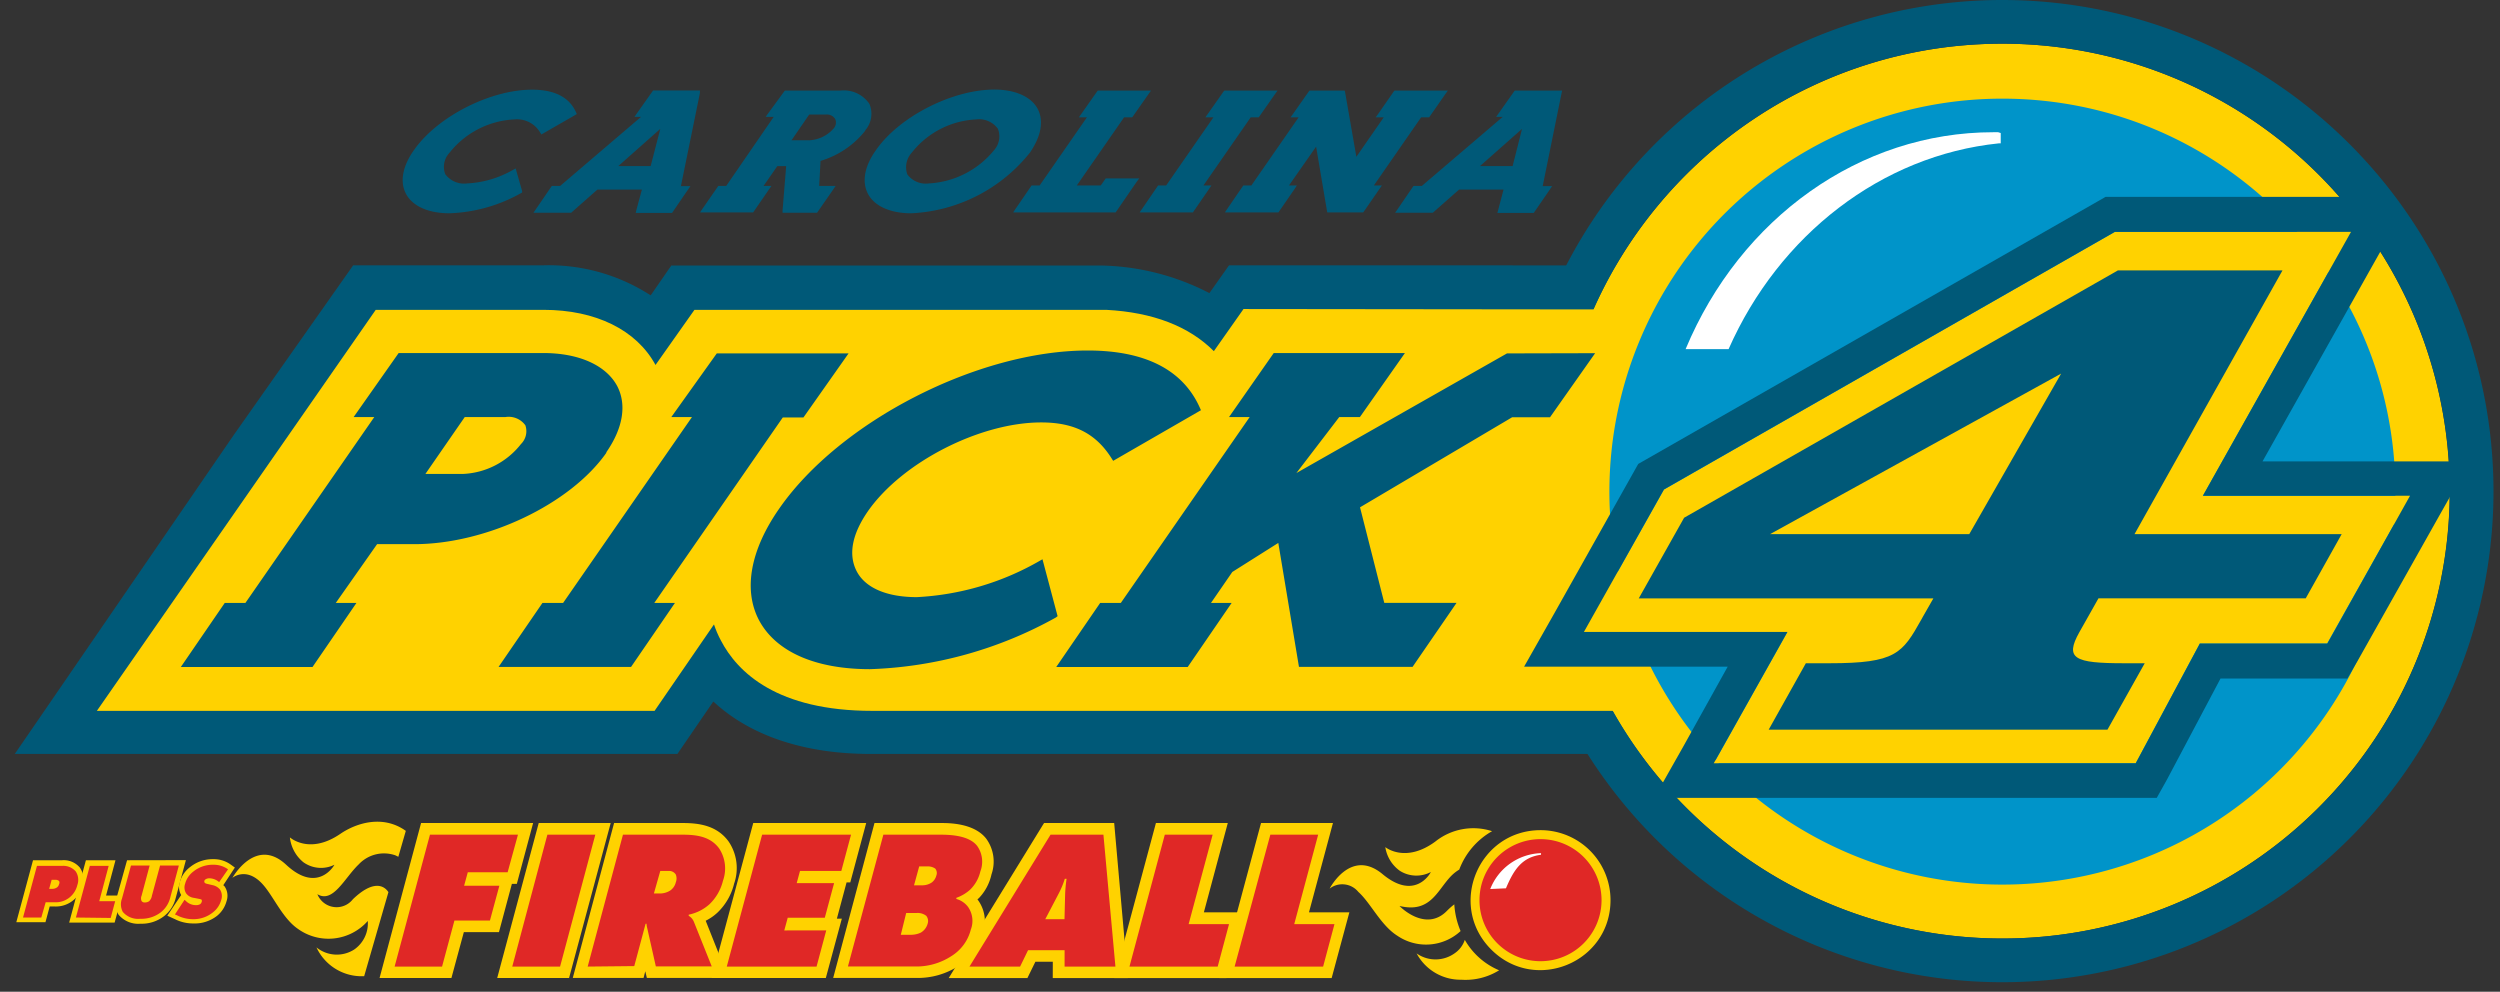 <svg xmlns="http://www.w3.org/2000/svg" width="242" height="96"><rect width="100%" height="100%" fill="#333333" stroke="none"/><path d="m89.25 19.266-1.426 2.019a17.8 17.8 0 0 0-7.867-2.004H48.75l-1.5 2.168a13.6 13.6 0 0 0-7.77-2.183H25.648l-8.691 12.347L1.074 54.75h48.117l2.61-3.809c2.648 2.465 6.57 3.809 11.418 3.809h57.285l2.25-32.078.238-3.399z" style="fill:#005978;fill-opacity:1;fill-rule:nonzero;stroke:none" transform="scale(1.333)"/><path d="M177.891 35.664a32.486 32.486 0 0 1-55.465 22.969A32.49 32.49 0 0 1 145.41 3.172a32.5 32.5 0 0 1 22.973 9.516 32.48 32.48 0 0 1 9.508 22.976" style="fill:#ffd200;fill-opacity:1;fill-rule:nonzero;stroke:none" transform="scale(1.333)"/><path d="M145.41 3.172a32.49 32.49 0 0 1 30.016 20.058 32.48 32.48 0 0 1-7.043 35.407 32.489 32.489 0 0 1-55.461-22.973c0-17.945 14.543-32.492 32.488-32.492m0-3.172a35.66 35.66 0 0 0-32.949 22.016 35.66 35.66 0 0 0 46.598 46.593 35.66 35.66 0 0 0 22.015-32.945C181.051 15.977 165.098.02 145.41 0" style="fill:#005978;fill-opacity:1;fill-rule:nonzero;stroke:none" transform="scale(1.333)"/><path d="M90.301 22.441 88.148 25.5c-1.808-1.809-4.425-2.82-7.816-3H50.43l-2.828 4.004c-1.379-2.543-4.34-4.004-8.129-4.004H27.285L7.035 51.621h40.5l4.313-6.277q.198.598.496 1.156c1.215 2.34 4.109 5.121 10.992 5.121h58.637l19.89-29.121Z" style="fill:#ffd200;fill-opacity:1;fill-rule:nonzero;stroke:none" transform="scale(1.333)"/><path d="M173.949 35.664a28.54 28.54 0 0 1-17.594 26.391 28.53 28.53 0 0 1-31.109-6.164 28.52 28.52 0 0 1-6.203-31.102A28.53 28.53 0 0 1 145.41 7.164c15.758.004 28.535 12.777 28.539 28.535" style="fill:#0094c9;fill-opacity:1;fill-rule:nonzero;stroke:none" transform="scale(1.333)"/><path d="M170.723 16.836h-17.145l-32.746 18.715-5.812 10.347h14.777l-5.344 9.536h30.633l4.656-8.696h9.242l6.028-10.73h-15.043l10.754-19.164z" style="fill:#ffd200;fill-opacity:1;fill-rule:nonzero;stroke:none" transform="scale(1.333)"/><path d="M170.723 16.844 159.969 36h15.043l-6 10.734h-9.262l-4.656 8.692h-30.645l5.348-9.535H115.02l5.812-10.348 32.746-18.707h17.145m0-2.539h-17.821l-.586.336-32.742 18.711-.609.347-.344.614-5.82 10.359-2.125 3.75h14.785l-3.211 5.774-2.121 3.75h36.492l.75-1.344 3.879-7.321h9.211l.75-1.289 6.035-10.73 2.125-3.75h-15.07l8.64-15.383.715-1.269-.75-1.258-.75-1.262z" style="fill:#005978;fill-opacity:1;fill-rule:nonzero;stroke:none" transform="scale(1.333)"/><path d="M150.996 45.914c-1.07 1.914-.367 2.25 3.25 2.25h1.5l-2.707 4.824h-24.601l2.699-4.824h1.718c4.821 0 5.286-.711 6.668-3.172l.125-.226.75-1.313h-21.394l3.293-5.855 31.5-17.961h11.953l-10.746 19.152h15.043l-2.609 4.66h-15.051zm-7.992-7.125 6.672-11.66-21.141 11.66z" style="fill:#005978;fill-opacity:1;fill-rule:nonzero;stroke:none" transform="scale(1.333)"/><path d="M145.102 9.602h-.352c-9.676 0-18.367 6.222-22.344 15.75h3.121c3.668-8.305 11.114-14.063 19.621-14.942h.141v-.75Z" style="fill:#fff;fill-opacity:1;fill-rule:nonzero;stroke:none" transform="scale(1.333)"/><path d="M44.023 32.852c1.223-1.758 1.5-3.465.797-4.817-.804-1.5-2.761-2.398-5.371-2.398h-10.5l-3.269 4.648h1.5l-9.36 13.5h-1.5l-3.187 4.649h9.562l3.188-4.649h-1.5l3-4.269h2.699c5.25 0 11.348-2.914 13.957-6.645m-6.211-.621a5.65 5.65 0 0 1-4.242 2.168h-2.695l2.859-4.133h2.961a1.49 1.49 0 0 1 1.441.602 1.31 1.31 0 0 1-.324 1.363m19.016-1.934h1.5l3.277-4.652h-9.57l-3.301 4.621h1.5l-9.359 13.5h-1.5l-3.188 4.649h9.621l3.188-4.649h-1.5zm52.59-4.652-15.293 8.688 3.113-4.067h1.5l3.269-4.648h-9.527l-3.246 4.648h1.5l-9.359 13.5h-1.5l-3.188 4.649h9.547l3.188-4.649h-1.5l1.55-2.25 3.34-2.109 1.5 9h8.25l3.195-4.649h-5.25l-1.761-6.937 11.047-6.539h2.75l3.277-4.653zM76.801 44.746l-1.098-4.133-.187.106a19.9 19.9 0 0 1-8.938 2.644c-2.183 0-3.75-.672-4.375-1.894-.621-1.223-.312-2.707.828-4.352 2.481-3.547 8.121-6.441 12.578-6.441 2.414 0 3.996.816 5.137 2.648l.09.141 6.375-3.676-.063-.141c-1.226-2.785-3.972-4.195-8.16-4.195-7.972 0-18 5.149-22.394 11.469-2.098 3-2.625 5.875-1.5 8.07 1.207 2.317 4.082 3.602 8.078 3.602a29.7 29.7 0 0 0 13.5-3.75zM62.836 9.457c.457-.527.57-1.269.301-1.91a2.25 2.25 0 0 0-2.117-.969H57l-.051.059L55.77 8.25l-.172.238h.586L52.738 13.5h-.574l-.047.066L51 15.18l-.164.242h3.863l.043-.07 1.125-1.633.156-.219h-.574l.996-1.434h.645l-.262 3.219v.164h2.504l.047-.066 1.137-1.637.168-.246h-1.196l.098-1.816a6.5 6.5 0 0 0 3.25-2.196m-4.059.696H57.48l1.282-1.868H60a.7.7 0 0 1 .652.332.64.64 0 0 1-.09.653 2.51 2.51 0 0 1-1.753.883m-9.36 3.316 1.379-6.75v-.18h-3.406l-.043.067-1.141 1.613-.164.238h.477L40.68 13.5h-.606l-.047.066-1.125 1.645-.164.238h2.739l1.902-1.679h3.234l-.406 1.5-.043.195h2.633l.051-.067 1.117-1.636.172-.246h-.688Zm-2.199-1.441h-2.348l3.047-2.7zm27.539-.973c.82-1.188 1.02-2.313.57-3.172-.449-.863-1.597-1.41-3.148-1.41-3.074 0-6.93 1.98-8.609 4.41-.829 1.168-1.028 2.293-.571 3.164s1.59 1.41 3.149 1.41a11.72 11.72 0 0 0 8.609-4.402m-2.609-.172a6.56 6.56 0 0 1-4.727 2.406 1.66 1.66 0 0 1-1.566-.66 1.56 1.56 0 0 1 .324-1.574 6.34 6.34 0 0 1 4.68-2.414 1.68 1.68 0 0 1 1.574.68 1.5 1.5 0 0 1-.285 1.562M37.5 12.422l-.047-.188-.18.09a7.4 7.4 0 0 1-3.351.996 1.7 1.7 0 0 1-1.59-.675 1.5 1.5 0 0 1 .316-1.559 6.4 6.4 0 0 1 4.711-2.414 1.95 1.95 0 0 1 1.875.965l.082.129.125-.075 2.325-1.336.121-.074-.059-.129c-.48-1.086-1.555-1.64-3.187-1.64-3.055 0-6.907 1.972-8.59 4.402-.824 1.168-1.028 2.293-.567 3.164.457.871 1.594 1.41 3.149 1.41a11.36 11.36 0 0 0 5.176-1.449l.105-.059v-.113zm62.266 1.047 3.433-4.949h.586l.043-.067 1.141-1.637.172-.238h-3.883l-.047.067-1.137 1.636-.176.239h.586l-1.988 2.867-.816-4.684-.024-.125h-2.562l-.047.059-1.156 1.644-.172.239h.586l-3.434 4.949h-.586l-.047.07-1.125 1.641-.164.242h3.895l.043-.07 1.125-1.633.164-.25h-.574l1.972-2.821.785 4.645.024.129h2.609l.055-.07 1.129-1.633.176-.25zm13.672-6.891h-3.442l-.047.067-1.133 1.605-.171.238h.48l-5.871 5.012h-.602l-.05.066-1.125 1.645-.168.238h2.738l1.906-1.679h3.231l-.395 1.5-.055.195h2.641l.047-.067 1.125-1.636.164-.246h-.684l1.371-6.75zm-3.594 5.481h-2.367l3.05-2.7zm-29.465.894h-.082l-.047.067-.316.449h-1.739l3.434-4.949h.586l.047-.059 1.152-1.645.172-.238h-3.867l-.047.059-1.156 1.644-.172.239h.586l-3.434 4.949h-.586l-.047.07-1.125 1.641-.164.242h7.449l.043-.07 1.485-2.161.176-.238zm7.012.516 3.433-4.949h.578l.047-.059 1.153-1.645.171-.238h-3.867l-.047.059-1.156 1.644-.172.239h.586l-3.433 4.949h-.586l-.047.07-1.125 1.641-.164.242h3.871l.043-.07 1.125-1.633.168-.25z" style="fill:#005978;fill-opacity:1;fill-rule:nonzero;stroke:none" transform="scale(1.333)"/><path d="M25.629 65.297a1.502 1.502 0 0 1-2.582-.363c1.141.691 1.98-1.192 3-2.161a2.51 2.51 0 0 1 2.664-.66l.215.106.543-1.883c-1.629-1.168-3.547-.606-4.758.219-2.25 1.539-3.66.254-3.66.254.078.711.429 1.359.984 1.808a2.2 2.2 0 0 0 2.25.18c-.074.152-1.273 2.078-3.504 0-2.226-2.078-3.906.953-3.906.953s.937-.797 2.078.336c.848.84 1.5 2.551 2.676 3.363a3.8 3.8 0 0 0 5.078-.57 2.31 2.31 0 0 1-.98 2.07 2.34 2.34 0 0 1-2.747-.152 3.62 3.62 0 0 0 3.157 2.094h.308l1.762-6.106c-.383-.578-1.207-.801-2.578.512M5.797 63a1.53 1.53 0 0 0-1.297-.531H2.398l-1.214 4.5h2.117l.308-1.141h.375c.938.035 1.77-.59 2-1.5A1.5 1.5 0 0 0 5.797 63" style="fill:#ffd200;fill-opacity:1;fill-rule:nonzero;stroke:none" transform="scale(1.333)"/><path d="m7.703 65.031.684-2.562H6.238l-1.215 4.527h3.301l.535-1.965z" style="fill:#ffd200;fill-opacity:1;fill-rule:nonzero;stroke:none" transform="scale(1.333)"/><path d="m9.227 62.469-.75 2.691a1.51 1.51 0 0 0 .132 1.262 1.86 1.86 0 0 0 1.59.656 2.64 2.64 0 0 0 1.711-.547c.414-.324.707-.773.84-1.281l.75-2.789z" style="fill:#ffd200;fill-opacity:1;fill-rule:nonzero;stroke:none" transform="scale(1.333)"/><path d="m16.215 64.281.84-1.281-.293-.211a2.1 2.1 0 0 0-1.282-.398 2.6 2.6 0 0 0-1.671.57c-.364.273-.629.66-.75 1.098-.102.312-.067.652.097.937l-1.008 1.5.543.246c.411.211.864.317 1.325.317a2.65 2.65 0 0 0 1.734-.543c.344-.274.59-.653.703-1.078a1.2 1.2 0 0 0-.148-1.075zM30.578 59.766l-3.016 11.257h5.219l.903-3.335h2.55l.938-3.504h.359l1.184-4.418zm8.543 0-3.016 11.257h5.219l3.024-11.257zm14.188 4.406a3.44 3.44 0 0 0-.403-3.07c-.863-1.176-2.176-1.336-3.347-1.336h-4.965l-3 11.25h5.14l.125-.485.114.485h5.925l-1.652-4.153c.313-.156.602-.355.856-.593a4.3 4.3 0 0 0 1.207-2.098" style="fill:#ffd200;fill-opacity:1;fill-rule:nonzero;stroke:none" transform="scale(1.333)"/><path d="m54.699 59.766-3.023 11.257h8.293l1.164-4.312h-.36l.704-2.633h.269l1.156-4.312zM72 63.496a2.82 2.82 0 0 0-.391-2.605c-.89-1.125-2.707-1.125-3.3-1.125h-4.805l-3 11.25h6a5.45 5.45 0 0 0 3.109-.875 4.08 4.08 0 0 0 1.778-2.422 2.63 2.63 0 0 0-.411-2.41l.106-.09A3.6 3.6 0 0 0 72 63.496" style="fill:#ffd200;fill-opacity:1;fill-rule:nonzero;stroke:none" transform="scale(1.333)"/><path d="m81.906 71.023-.996-11.257h-5.094l-6.921 11.257h5.714l.579-1.183h1.265l-.004 1.183z" style="fill:#ffd200;fill-opacity:1;fill-rule:nonzero;stroke:none" transform="scale(1.333)"/><path d="m87.422 66.254 1.738-6.488h-5.219l-3.023 11.257h8.152l1.282-4.769z" style="fill:#ffd200;fill-opacity:1;fill-rule:nonzero;stroke:none" transform="scale(1.333)"/><path d="m95.055 66.254 1.742-6.488h-5.223l-3.023 11.257h8.152l1.285-4.769zM111.879 60.285c-4.524 0-6.789 5.469-3.59 8.668 3.195 3.199 8.664.934 8.664-3.59a5.08 5.08 0 0 0-5.074-5.078" style="fill:#ffd200;fill-opacity:1;fill-rule:nonzero;stroke:none" transform="scale(1.333)"/><path d="m1.672 66.629 1.012-3.75H4.5c.375-.031.746.117.996.398.195.293.238.661.121.989-.09.382-.312.722-.629.953-.293.211-.644.32-1.004.301h-.668L3 66.629Zm1.898-2.082h.231a.6.6 0 0 0 .34-.106.4.4 0 0 0 .148-.234.24.24 0 0 0 0-.23.37.37 0 0 0-.254-.086H3.75Zm1.942 2.082 1.011-3.75h1.368l-.684 2.566h1.156l-.324 1.215Zm4-3.777h1.355l-.586 2.195a.47.47 0 0 0 0 .383.26.26 0 0 0 .242.105.52.52 0 0 0 .305-.09.7.7 0 0 0 .203-.398l.594-2.195h1.363l-.621 2.316a1.97 1.97 0 0 1-.683 1.078 2.3 2.3 0 0 1-1.5.473 1.45 1.45 0 0 1-1.266-.5 1.17 1.17 0 0 1-.059-.969Zm6.402 1.207a1.1 1.1 0 0 0-.695-.278.5.5 0 0 0-.278.067.2.2 0 0 0-.105.136c0 .075 0 .149.172.192l.406.097a.95.95 0 0 1 .563.325c.14.222.175.5.089.75-.093.347-.296.66-.578.886-.41.34-.929.524-1.465.516-.418 0-.835-.102-1.207-.301l-.113-.043.699-1.066.121.113c.188.176.434.274.688.277a.6.6 0 0 0 .316-.066.32.32 0 0 0 .121-.176.17.17 0 0 0 0-.125c0-.054-.097-.066-.234-.097l-.32-.063a.83.83 0 0 1-.571-.32.8.8 0 0 1-.082-.699c.094-.36.309-.676.606-.899.41-.328.922-.5 1.449-.488.379-.008.754.109 1.063.332zM28.656 70.191l2.567-9.578h6.39l-.75 2.731h-2.894l-.266.976h2.559l-.684 2.528H33l-.898 3.343zm8.543 0 2.551-9.578h3.48l-2.558 9.578zm5.477 0 2.562-9.578h4.321c1.007 0 2.019.121 2.664 1 .457.696.558 1.563.277 2.348a3.5 3.5 0 0 1-.988 1.711 3.23 3.23 0 0 1-1.5.75v.082a.9.9 0 0 1 .379.441l1.293 3.231h-4.059l-.629-2.797a1.3 1.3 0 0 1-.047-.301h-.066l-.824 3.078zm4.808-5.308h.395c.281.008.559-.067.797-.219a1 1 0 0 0 .398-.586.77.77 0 0 0 0-.574.58.58 0 0 0-.519-.258h-.606zm5.293 5.308 2.567-9.578h6.457l-.707 2.633h-3l-.239.887h2.715l-.675 2.512h-2.692l-.25.921H60l-.703 2.625zm11.371-9.578h4.168c.821 0 2.079.09 2.641.813.387.539.473 1.238.234 1.859a2.7 2.7 0 0 1-.75 1.328 3 3 0 0 1-.992.586v.082c.34.094.637.297.848.578.336.477.414 1.094.203 1.641a3.18 3.18 0 0 1-1.418 1.934 4.65 4.65 0 0 1-2.656.75h-4.852zm1.266 7.27h.699c.258.004.516-.047.75-.156a1.07 1.07 0 0 0 .5-.649.6.6 0 0 0-.101-.574 1.02 1.02 0 0 0-.707-.203h-.75zm.961-3.594h.547c.266.012.531-.062.75-.211a.92.92 0 0 0 .324-.5.5.5 0 0 0-.082-.504.94.94 0 0 0-.586-.156h-.578ZM74.656 69l-.578 1.191h-3.676l5.887-9.578h3.84L81 70.191h-3.691V69Zm2.797-5.184h-.129a6.3 6.3 0 0 1-.449 1.082l-.969 1.852h1.395l.047-1.836q.022-.551.105-1.098m4.567 6.375 2.566-9.578h3.473l-1.743 6.496h2.934l-.824 3.082zm7.636 0 2.594-9.578h3.473l-1.739 6.496h2.922l-.824 3.082z" style="fill:#e02826;fill-opacity:1;fill-rule:nonzero;stroke:none" transform="scale(1.333)"/><path d="M106.371 68.25a1.9 1.9 0 0 1-.75.984 2.38 2.38 0 0 1-2.75 0 3.61 3.61 0 0 0 3.246 1.911 4.6 4.6 0 0 0 2.746-.684 5.18 5.18 0 0 1-2.492-2.211m-1.266-2.137c-1.574 1.657-3.503-.332-3.472-.324 2.25.547 2.73-1.133 3.75-2.18q.264-.268.586-.461a5.37 5.37 0 0 1 2.383-2.789 4.42 4.42 0 0 0-4.118.75c-2.183 1.606-3.636.407-3.636.407a2.6 2.6 0 0 0 1.058 1.722c.68.43 1.539.461 2.25.086-.07.156-1.187 2.082-3.504.156-2.316-1.929-3.847 1.051-3.847 1.051.644-.5 1.57-.394 2.086.239.89.796 1.632 2.429 2.828 3.179a3.7 3.7 0 0 0 4.597-.336 5.9 5.9 0 0 1-.457-1.941 5 5 0 0 0-.504.441" style="fill:#ffd200;fill-opacity:1;fill-rule:nonzero;stroke:none" transform="scale(1.333)"/><path d="M116.301 65.371a4.432 4.432 0 1 1-8.864-.004 4.432 4.432 0 0 1 8.864.004" style="fill:#e02826;fill-opacity:1;fill-rule:nonzero;stroke:none" transform="scale(1.333)"/><path d="M111.898 61.957h-.058a4.1 4.1 0 0 0-3.621 2.602l1.14-.051c.555-1.313 1.137-2.25 2.547-2.438v-.121z" style="fill:#fff;fill-opacity:1;fill-rule:nonzero;stroke:none" transform="scale(1.333)"/></svg>